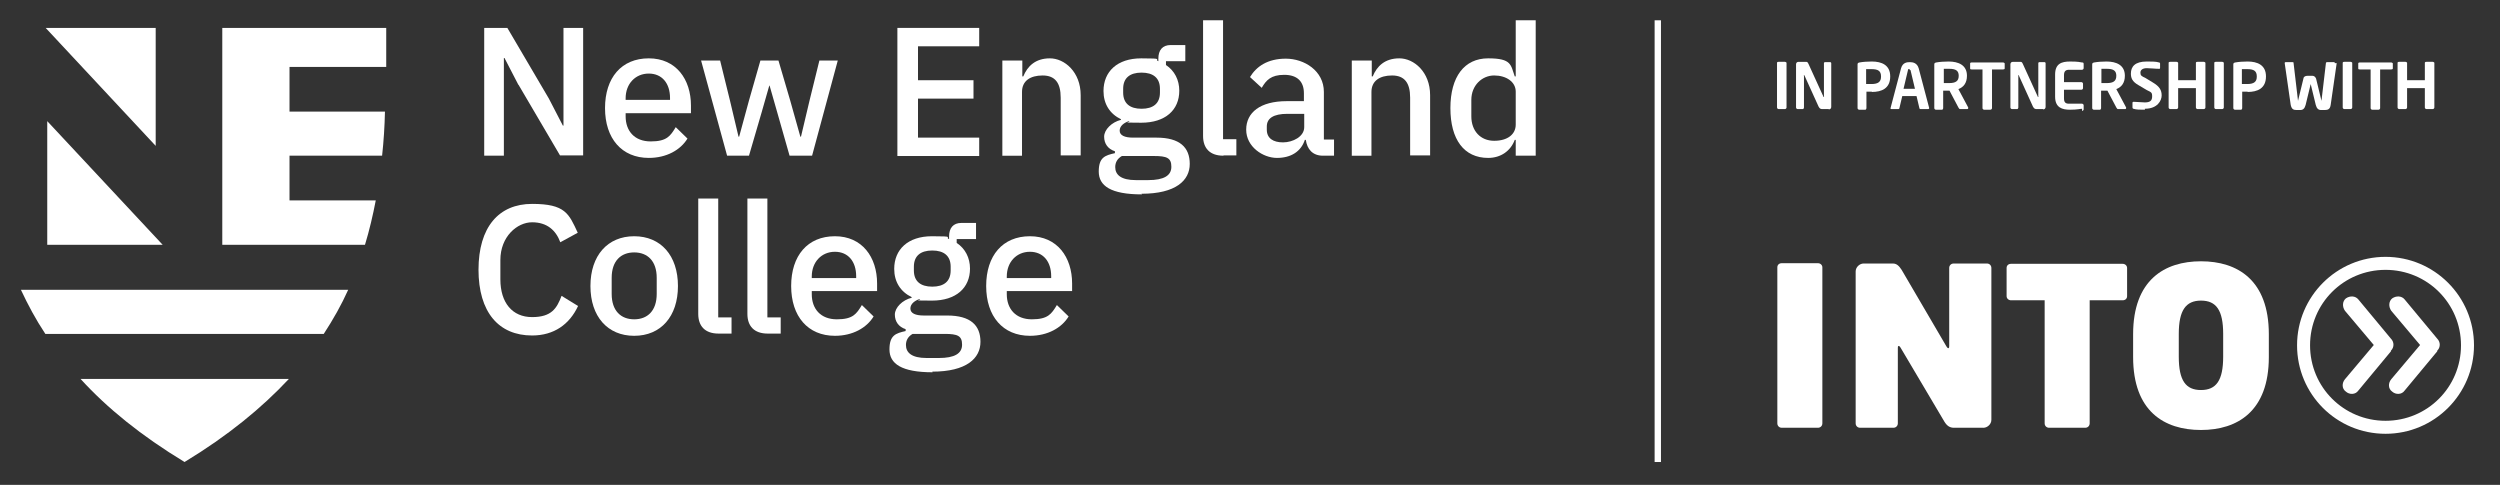 <?xml version="1.0" encoding="UTF-8"?>
<svg id="Layer_1" xmlns="http://www.w3.org/2000/svg" version="1.1" viewBox="0 0 788.4 152.9">
  <rect x="0" y="0" width="788.4" height="152.9" fill="#333333" stroke="none"/>
  <!-- Generator: Adobe Illustrator 29.6.1, SVG Export Plug-In . SVG Version: 2.1.1 Build 9)  -->
  <defs>
    <style>
      .st0 {
        fill: #fff;
      }

      .st1 {
        fill: none;
        stroke: #fff;
        stroke-miterlimit: 10;
        stroke-width: 2px;
      }
    </style>
  </defs>
  <g>
    <g>
      <path class="st0" d="M573.3,134.9h-11.4c-.8,0-1.4-.6-1.4-1.4v-49.2c0-.8.6-1.3,1.4-1.3h11.4c.8,0,1.4.6,1.4,1.3v49.2c0,.8-.6,1.4-1.4,1.4Z"/>
      <path class="st0" d="M625.6,134.9h-9.4c-1.3,0-2.2-.6-3-1.9l-13.8-23.3c-.3-.5-.5-.6-.6-.6s-.3,0-.3.6v23.8c0,.8-.6,1.4-1.4,1.4h-10.5c-.8,0-1.4-.6-1.4-1.4v-47.9c0-1.4,1.3-2.5,2.5-2.5h9.2c1.3,0,2,.8,2.8,2l14.1,24.1c.3.5.5.6.6.6s.3,0,.3-.6v-24.7c0-.8.6-1.4,1.4-1.4h10.5c.8,0,1.4.6,1.4,1.4v47.9c0,1.4-1.3,2.5-2.5,2.5h.1Z"/>
      <path class="st0" d="M669.3,94.7h-10.3v38.8c0,.8-.6,1.4-1.4,1.4h-11.4c-.8,0-1.4-.6-1.4-1.4v-38.8h-10.6c-.8,0-1.4-.6-1.4-1.3v-8.9c0-.8.6-1.3,1.4-1.3h35.2c.8,0,1.4.6,1.4,1.3v8.9c0,.8-.6,1.3-1.4,1.3h0Z"/>
      <path class="st0" d="M694.1,135.6c-11.6,0-21.4-5.9-21.4-23v-7.2c0-17.1,9.9-23,21.4-23s21.4,5.9,21.4,23v7.2c0,17.1-9.9,23-21.4,23ZM701.1,105.3c0-7.5-2.2-10.5-7-10.5s-7,3.1-7,10.5v7.2c0,7.5,2.2,10.5,7,10.5s7-3,7-10.5v-7.2Z"/>
      <path class="st0" d="M752.3,136.8c-15.5,0-27.9-12.5-27.9-27.9s12.5-27.9,27.9-27.9,27.9,12.5,27.9,27.9-12.5,27.9-27.9,27.9ZM752.3,85.1c-13.2,0-23.8,10.6-23.8,23.8s10.6,23.8,23.8,23.8,23.8-10.6,23.8-23.8-10.6-23.8-23.8-23.8ZM754,110.8l-10.3,12.4c-.9,1.3-2.8,1.3-3.9.3-1.3-.9-1.3-2.7-.3-3.9l9.1-10.8-9.1-10.8c-.9-1.3-.8-3,.3-3.9,1.3-.9,3-.8,3.9.3l10.3,12.4c.6.6.8,1.3.8,1.9s-.2,1.3-.8,1.9v.3h0ZM768.6,110.8l-10.3,12.4c-.9,1.3-2.8,1.3-3.9.3-1.3-.9-1.3-2.7-.3-3.9l9.1-10.8-9.1-10.8c-.9-1.3-.8-3,.3-3.9,1.3-.9,3-.8,3.9.3l10.3,12.4c.6.6.8,1.3.8,1.9s-.2,1.3-.8,1.9v.3h0Z"/>
    </g>
    <g>
      <path class="st0" d="M562.9,34.4h-2c-.2,0-.5-.2-.5-.5v-14.1c0-.2.2-.3.5-.3h2c.2,0,.5.2.5.3v14.1c0,.2-.2.5-.5.5Z"/>
      <path class="st0" d="M576.8,34.4h-2c-.5,0-.9,0-1.3-.8l-4.4-9.7s0-.2-.2-.2,0,0,0,.2v10c0,.2-.2.5-.3.5h-1.7c-.2,0-.5-.2-.5-.5v-13.6c0-.5.3-.8.8-.8h2.2c.5,0,.6,0,.9.6l4.7,10.3s0,.2.2.2,0,0,0-.2v-10.5c0-.2.2-.3.3-.3h1.7c.2,0,.3.2.3.3v13.8c0,.5-.3.8-.8.8v-.2h0Z"/>
      <path class="st0" d="M590.3,28.9h-1.7v5.2c0,.2-.2.5-.3.5h-2c-.2,0-.5-.2-.5-.5v-13.8c0-.5.3-.5.6-.6,1.1-.2,2.5-.3,3.9-.3,3.1,0,5.8,1.1,5.8,4.7h0c0,3.8-2.7,4.9-5.8,4.9h0ZM593.2,24.1c0-1.7-.9-2.3-3-2.3s-1.4,0-1.7,0v4.7h1.7c2.2,0,3-.8,3-2.3h0Z"/>
      <path class="st0" d="M607.8,34.4h-2.2c-.2,0-.3-.2-.3-.3l-.9-3.8h-4.5l-.9,3.8c0,.2-.2.3-.3.3h-2.2c-.2,0-.3,0-.3-.3s0,0,0,0l3.3-12.5c.5-1.9,1.9-2,2.8-2s2.3.2,2.8,2l3.3,12.5h0c0,.2-.2.3-.3.3h-.3ZM602.3,22.1c0-.2,0-.3-.3-.3s-.3,0-.3.3l-1.4,5.9h3.6l-1.4-5.9h-.2,0Z"/>
      <path class="st0" d="M620.6,34.4h-2.5c-.2,0-.3-.2-.5-.5l-2.8-5.3h-2v5.5c0,.2-.2.5-.3.5h-2c-.2,0-.5-.2-.5-.5v-13.8c0-.5.3-.5.6-.6,1.1-.2,2.5-.3,3.9-.3,3.1,0,5.8,1.1,5.8,4.5h0c0,2.3-1.1,3.6-2.7,4.2l3.1,5.8v.2s0,.3-.3.3c0,0,.2,0,.2,0ZM617.7,23.9c0-1.6-.9-2.2-3-2.2s-1.4,0-1.7,0v4.5h1.7c2,0,3-.6,3-2.3h0Z"/>
      <path class="st0" d="M631.6,21.9h-3.4v12.2c0,.2-.2.5-.5.5h-2c-.2,0-.5-.2-.5-.5v-12.2h-3.4c-.2,0-.5,0-.5-.3v-1.6c0-.2.2-.3.5-.3h9.9c.2,0,.5.2.5.3v1.6c0,.2-.2.3-.5.3h0Z"/>
      <path class="st0" d="M644.4,34.4h-2c-.5,0-.9,0-1.3-.8l-4.4-9.7s0-.2-.2-.2,0,0,0,.2v10c0,.2-.2.5-.3.5h-1.7c-.2,0-.5-.2-.5-.5v-13.6c0-.5.3-.8.8-.8h2.2c.5,0,.6,0,.9.6l4.7,10.3s0,.2.2.2,0,0,0-.2v-10.5c0-.2.2-.3.3-.3h1.7c.2,0,.3.2.3.3v13.8c0,.5-.3.8-.8.8v-.2h0Z"/>
      <path class="st0" d="M656.6,34.3c-.6,0-1.4.3-3.8.3s-4.7-.6-4.7-4.1v-7c0-3.4,2-4.1,4.7-4.1s3.1.2,3.8.3c.3,0,.5,0,.5.5v1.3c0,.2-.2.5-.5.5h-4.1c-1.1,0-1.6.5-1.6,1.7v2.2h5.5c.2,0,.5.2.5.5v1.4c0,.2-.2.5-.5.5h-5.5v2.7c0,1.3.5,1.7,1.6,1.7h4.1c.2,0,.5.2.5.5v1.3c0,.2-.2.4-.5.5v-.7Z"/>
      <path class="st0" d="M670.4,34.4h-2.5c-.2,0-.3-.2-.5-.5l-2.8-5.3h-2v5.5c0,.2-.2.5-.3.5h-2c-.2,0-.5-.2-.5-.5v-13.8c0-.5.3-.5.6-.6,1.1-.2,2.5-.3,3.9-.3,3.1,0,5.8,1.1,5.8,4.5h0c0,2.3-1.1,3.6-2.7,4.2l3.1,5.8v.2s0,.3-.3.3c0,0,.2,0,.2,0ZM667.4,23.9c0-1.6-.9-2.2-3-2.2s-1.4,0-1.7,0v4.5h1.7c2,0,3-.6,3-2.3h0Z"/>
      <path class="st0" d="M676.4,34.6c-1.6,0-2.7,0-3.6-.3-.2,0-.3-.2-.3-.5v-1.4c0-.2.2-.3.3-.3h0c.8,0,2.8.2,3.6.2,1.7,0,2.3-.6,2.3-1.9s-.3-1.3-1.7-2l-2.7-1.6c-1.9-1.1-2.3-2.2-2.3-3.6,0-2.2,1.3-3.8,5-3.8s3.1.2,3.9.3c.2,0,.3.2.3.3v1.4c0,.2,0,.3-.3.3h0c-1.3,0-2.7-.2-3.9-.2s-2,.5-2,1.4.3,1.1,1.6,1.7l2.3,1.4c2.2,1.3,2.8,2.5,2.8,4.1s-1.3,4.2-5.3,4.2v.2h0Z"/>
      <path class="st0" d="M695,34.4h-2c-.2,0-.5-.2-.5-.5v-6.1h-5.6v6.1c0,.2-.2.5-.5.5h-2c-.2,0-.5-.2-.5-.5v-14.1c0-.2.2-.3.5-.3h2c.2,0,.5.2.5.3v5.5h5.6v-5.5c0-.2.2-.3.5-.3h2c.2,0,.5.2.5.3v14.1c0,.2-.2.5-.5.5Z"/>
      <path class="st0" d="M700.8,34.4h-2c-.2,0-.5-.2-.5-.5v-14.1c0-.2.2-.3.5-.3h2c.2,0,.5.2.5.3v14.1c0,.2-.2.5-.5.5Z"/>
      <path class="st0" d="M708.8,28.9h-1.7v5.2c0,.2-.2.5-.3.5h-2c-.2,0-.5-.2-.5-.5v-13.8c0-.5.3-.5.6-.6,1.1-.2,2.5-.3,3.9-.3,3.1,0,5.8,1.1,5.8,4.7h0c0,3.8-2.7,4.9-5.8,4.9h0ZM711.7,24.1c0-1.7-.9-2.3-3-2.3s-1.4,0-1.7,0v4.7h1.7c2.2,0,3-.8,3-2.3h0Z"/>
      <path class="st0" d="M736.9,19.9l-1.9,13.2c-.2,1.3-.8,1.6-1.9,1.6h-1.1c-.9,0-1.4-.5-1.7-1.6l-1.6-6.6v-.2.2l-1.6,6.6c-.3,1.1-.8,1.6-1.7,1.6h-1.1c-1.1,0-1.6-.3-1.9-1.6l-1.9-13.2h0c0-.3.2-.3.3-.3h2.2c.2,0,.3,0,.3.3l1.4,11.9v.3-.3l1.7-7c0-.5.5-.9,1.3-.9h1.4c.9,0,1.1.5,1.3.9l1.7,7v.3-.3l1.4-11.9c0-.2.2-.3.3-.3h2.2c.2,0,.3,0,.3.3h.6Z"/>
      <path class="st0" d="M741.3,34.4h-2c-.2,0-.5-.2-.5-.5v-14.1c0-.2.2-.3.5-.3h2c.2,0,.5.2.5.3v14.1c0,.2-.2.5-.5.5Z"/>
      <path class="st0" d="M754,21.9h-3.4v12.2c0,.2-.2.5-.5.5h-2c-.2,0-.5-.2-.5-.5v-12.2h-3.4c-.2,0-.5,0-.5-.3v-1.6c0-.2.2-.3.5-.3h9.9c.2,0,.5.2.5.3v1.6c0,.2-.2.3-.5.3h0Z"/>
      <path class="st0" d="M767.2,34.4h-2c-.2,0-.5-.2-.5-.5v-6.1h-5.6v6.1c0,.2-.2.5-.5.5h-2c-.2,0-.5-.2-.5-.5v-14.1c0-.2.2-.3.5-.3h2c.2,0,.5.2.5.3v5.5h5.6v-5.5c0-.2.2-.3.5-.3h2c.2,0,.5.2.5.3v14.1c0,.2-.2.5-.5.5Z"/>
    </g>
  </g>
  <line class="st1" x1="522.8" y1="6.4" x2="522.8" y2="145.7"/>
  <g>
    <path class="st0" d="M163.5,26.8l-4.4-8.5h-.2v30.8h-6.2V8.8h7.3l13.1,22.3,4.4,8.5h.2V8.8h6.2v40.2h-7.3l-13.1-22.3Z"/>
    <path class="st0" d="M190.8,34.1c0-9.6,5.2-15.7,13.8-15.7s13.3,6.6,13.3,14.9v2.4h-20.6v1c0,4.6,2.8,7.9,7.9,7.9s6.2-1.7,7.9-4.5l3.7,3.6c-2.2,3.6-6.6,6.1-12.2,6.1-8.5,0-13.8-6.1-13.8-15.7ZM197.3,31.1v.4h14v-.6c0-4.6-2.5-7.7-6.7-7.7s-7.3,3.2-7.3,7.8Z"/>
    <path class="st0" d="M221,19.1h6.1l3.1,12.6,2.7,11.4h.2l3.1-11.4,3.6-12.6h5.7l3.7,12.6,3.2,11.4h.2l2.7-11.4,3.1-12.6h5.8l-8.1,30h-7.1l-3.9-13.7-2.4-8.4h-.1l-2.4,8.4-4,13.7h-6.9l-8.2-30Z"/>
    <path class="st0" d="M283,49.1V8.8h25.8v5.8h-19.3v10.7h17.5v5.8h-17.5v12.3h19.3v5.8h-25.8Z"/>
    <path class="st0" d="M316.1,49.1v-30h6.3v5h.3c1.3-3.2,3.8-5.7,8.4-5.7s9.7,4.3,9.7,11.6v19h-6.3v-18.2c0-4.7-1.8-7-5.7-7s-6.5,1.7-6.5,5.2v20.1h-6.3Z"/>
    <path class="st0" d="M360.1,61.3c-9.8,0-13.6-2.7-13.6-7.2s2-5.1,5.1-5.8v-.6c-2.2-.7-3.4-2.4-3.4-4.6s2.4-4.6,5.3-5.3v-.2c-3.5-1.7-5.5-4.8-5.5-8.9,0-6.1,4.3-10.3,11.9-10.3s3.9.3,5.4.9v-.8c0-2.7,1.3-4.3,3.9-4.3h4.6v5.1h-6.1v1.2c2.7,1.8,4.2,4.7,4.2,8.1,0,6.1-4.4,10.1-12,10.1s-2.8-.2-3.9-.5c-1.5.5-2.9,1.5-2.9,3s1.6,2.2,4.2,2.2h7.4c7.4,0,10.5,3.1,10.5,8.3s-4.4,9.4-15.2,9.4ZM363.9,49.2h-10.1c-1.4.8-2.1,2-2.1,3.5,0,2.4,1.8,4.1,6.5,4.1h3.9c4.9,0,7.3-1.4,7.3-4.2s-1.4-3.4-5.5-3.4ZM365.8,29.2v-1.2c0-3.4-2.1-5.1-5.8-5.1s-5.8,1.7-5.8,5.1v1.2c0,3.4,2.1,5.1,5.8,5.1s5.8-1.7,5.8-5.1Z"/>
    <path class="st0" d="M385.8,49.1c-4.3,0-6.4-2.4-6.4-6.2V6.4h6.3v37.5h4.2v5.1h-4Z"/>
    <path class="st0" d="M417.2,49.1c-3.3,0-5-2.1-5.4-5h-.3c-1.2,3.7-4.4,5.7-8.8,5.7s-9.7-3.5-9.7-8.9,4.4-9,12.8-9h5.4v-2.5c0-3.6-2-5.8-6.2-5.8s-5.7,1.7-7.1,4.1l-3.7-3.4c2-3.3,5.5-5.8,11.3-5.8s12,3.8,12,10.5v15h3.2v5.1h-3.5ZM411.3,40.2v-4.3h-5.3c-4.4,0-6.5,1.4-6.5,4v1c0,2.7,2,4,5.1,4s6.7-1.8,6.7-4.8Z"/>
    <path class="st0" d="M426.3,49.1v-30h6.3v5h.3c1.3-3.2,3.8-5.7,8.4-5.7s9.7,4.3,9.7,11.6v19h-6.3v-18.2c0-4.7-1.8-7-5.7-7s-6.5,1.7-6.5,5.2v20.1h-6.3Z"/>
    <path class="st0" d="M478,44.1h-.3c-1.3,3.5-4.4,5.7-8.4,5.7-7.6,0-11.9-5.8-11.9-15.7s4.4-15.7,11.9-15.7,7.1,2.1,8.4,5.7h.3V6.4h6.3v42.7h-6.3v-5ZM478,39.2v-10.3c0-3.1-3-5.1-6.8-5.1s-7.2,3.1-7.2,7.7v5.2c0,4.6,2.9,7.7,7.2,7.7s6.8-2.1,6.8-5.1Z"/>
    <path class="st0" d="M150.9,85.1c0-13.5,6.4-20.8,16.9-20.8s11.6,3.1,14.4,9.1l-5.5,3c-1.4-3.8-4.2-6.3-8.9-6.3s-10,4.5-10,11.9v6.1c0,7.4,3.8,11.9,10,11.9s7.8-2.8,9.3-6.7l5.2,3.2c-2.7,5.8-7.6,9.3-14.5,9.3-10.5,0-16.9-7.3-16.9-20.8Z"/>
    <path class="st0" d="M186.2,90.2c0-9.6,5.4-15.7,13.8-15.7s13.8,6.1,13.8,15.7-5.4,15.7-13.8,15.7-13.8-6.1-13.8-15.7ZM207.1,92.7v-5.1c0-5.3-2.9-8-7.1-8s-7.1,2.7-7.1,8v5.1c0,5.3,2.9,8,7.1,8s7.1-2.7,7.1-8Z"/>
    <path class="st0" d="M226.6,105.2c-4.3,0-6.4-2.4-6.4-6.2v-36.4h6.3v37.5h4.2v5.1h-4Z"/>
    <path class="st0" d="M242.1,105.2c-4.3,0-6.4-2.4-6.4-6.2v-36.4h6.3v37.5h4.2v5.1h-4Z"/>
    <path class="st0" d="M249.5,90.2c0-9.6,5.2-15.7,13.8-15.7s13.3,6.6,13.3,14.9v2.4h-20.6v1c0,4.6,2.8,7.9,7.9,7.9s6.2-1.7,7.9-4.5l3.7,3.6c-2.2,3.6-6.6,6.1-12.2,6.1-8.5,0-13.8-6.1-13.8-15.7ZM256,87.3v.4h14v-.6c0-4.6-2.5-7.7-6.7-7.7s-7.3,3.2-7.3,7.8Z"/>
    <path class="st0" d="M294.1,117.4c-9.8,0-13.6-2.7-13.6-7.2s2-5.1,5.1-5.8v-.6c-2.2-.7-3.4-2.4-3.4-4.6s2.4-4.6,5.3-5.3v-.2c-3.5-1.7-5.5-4.8-5.5-8.9,0-6.1,4.3-10.3,11.9-10.3s3.9.3,5.4.9v-.8c0-2.7,1.3-4.3,3.9-4.3h4.6v5.1h-6.1v1.2c2.7,1.8,4.2,4.7,4.2,8.1,0,6.1-4.4,10.1-12,10.1s-2.8-.2-3.9-.5c-1.5.5-2.9,1.5-2.9,3s1.6,2.2,4.2,2.2h7.4c7.4,0,10.5,3.1,10.5,8.3s-4.4,9.4-15.2,9.4ZM297.9,105.3h-10.1c-1.4.8-2.1,2-2.1,3.5,0,2.4,1.8,4.1,6.5,4.1h3.9c4.9,0,7.3-1.4,7.3-4.2s-1.4-3.4-5.5-3.4ZM299.8,85.3v-1.2c0-3.4-2.1-5.1-5.8-5.1s-5.8,1.7-5.8,5.1v1.2c0,3.4,2.1,5.1,5.8,5.1s5.8-1.7,5.8-5.1Z"/>
    <path class="st0" d="M311,90.2c0-9.6,5.2-15.7,13.8-15.7s13.3,6.6,13.3,14.9v2.4h-20.6v1c0,4.6,2.8,7.9,7.9,7.9s6.2-1.7,7.9-4.5l3.7,3.6c-2.2,3.6-6.6,6.1-12.2,6.1-8.5,0-13.8-6.1-13.8-15.7ZM317.5,87.3v.4h14v-.6c0-4.6-2.5-7.7-6.7-7.7s-7.3,3.2-7.3,7.8Z"/>
  </g>
  <g>
    <polygon class="st0" points="14.9 77.2 51.3 77.2 14.9 38.2 14.9 77.2"/>
    <path class="st0" d="M58.2,145.7c13.7-8.3,24.4-17.1,32.9-26.2H25.4c8.4,9.2,19.1,17.9,32.8,26.2Z"/>
    <path class="st0" d="M49.1,8.8H14.4l34.7,37.2V8.8Z"/>
    <path class="st0" d="M14.3,105.3h87.8c3-4.6,5.6-9.2,7.7-13.9H6.6c2.2,4.7,4.7,9.4,7.7,13.9Z"/>
    <path class="st0" d="M91.3,35.2v-14.1h30.5c0-4.1,0-8.2,0-12.3h-51.7v68.4h45c1.4-4.6,2.5-9.3,3.4-14h-27.2v-14.1h29.2c.5-4.6.8-9.2.9-13.9h-30.1Z"/>
  </g>
</svg>